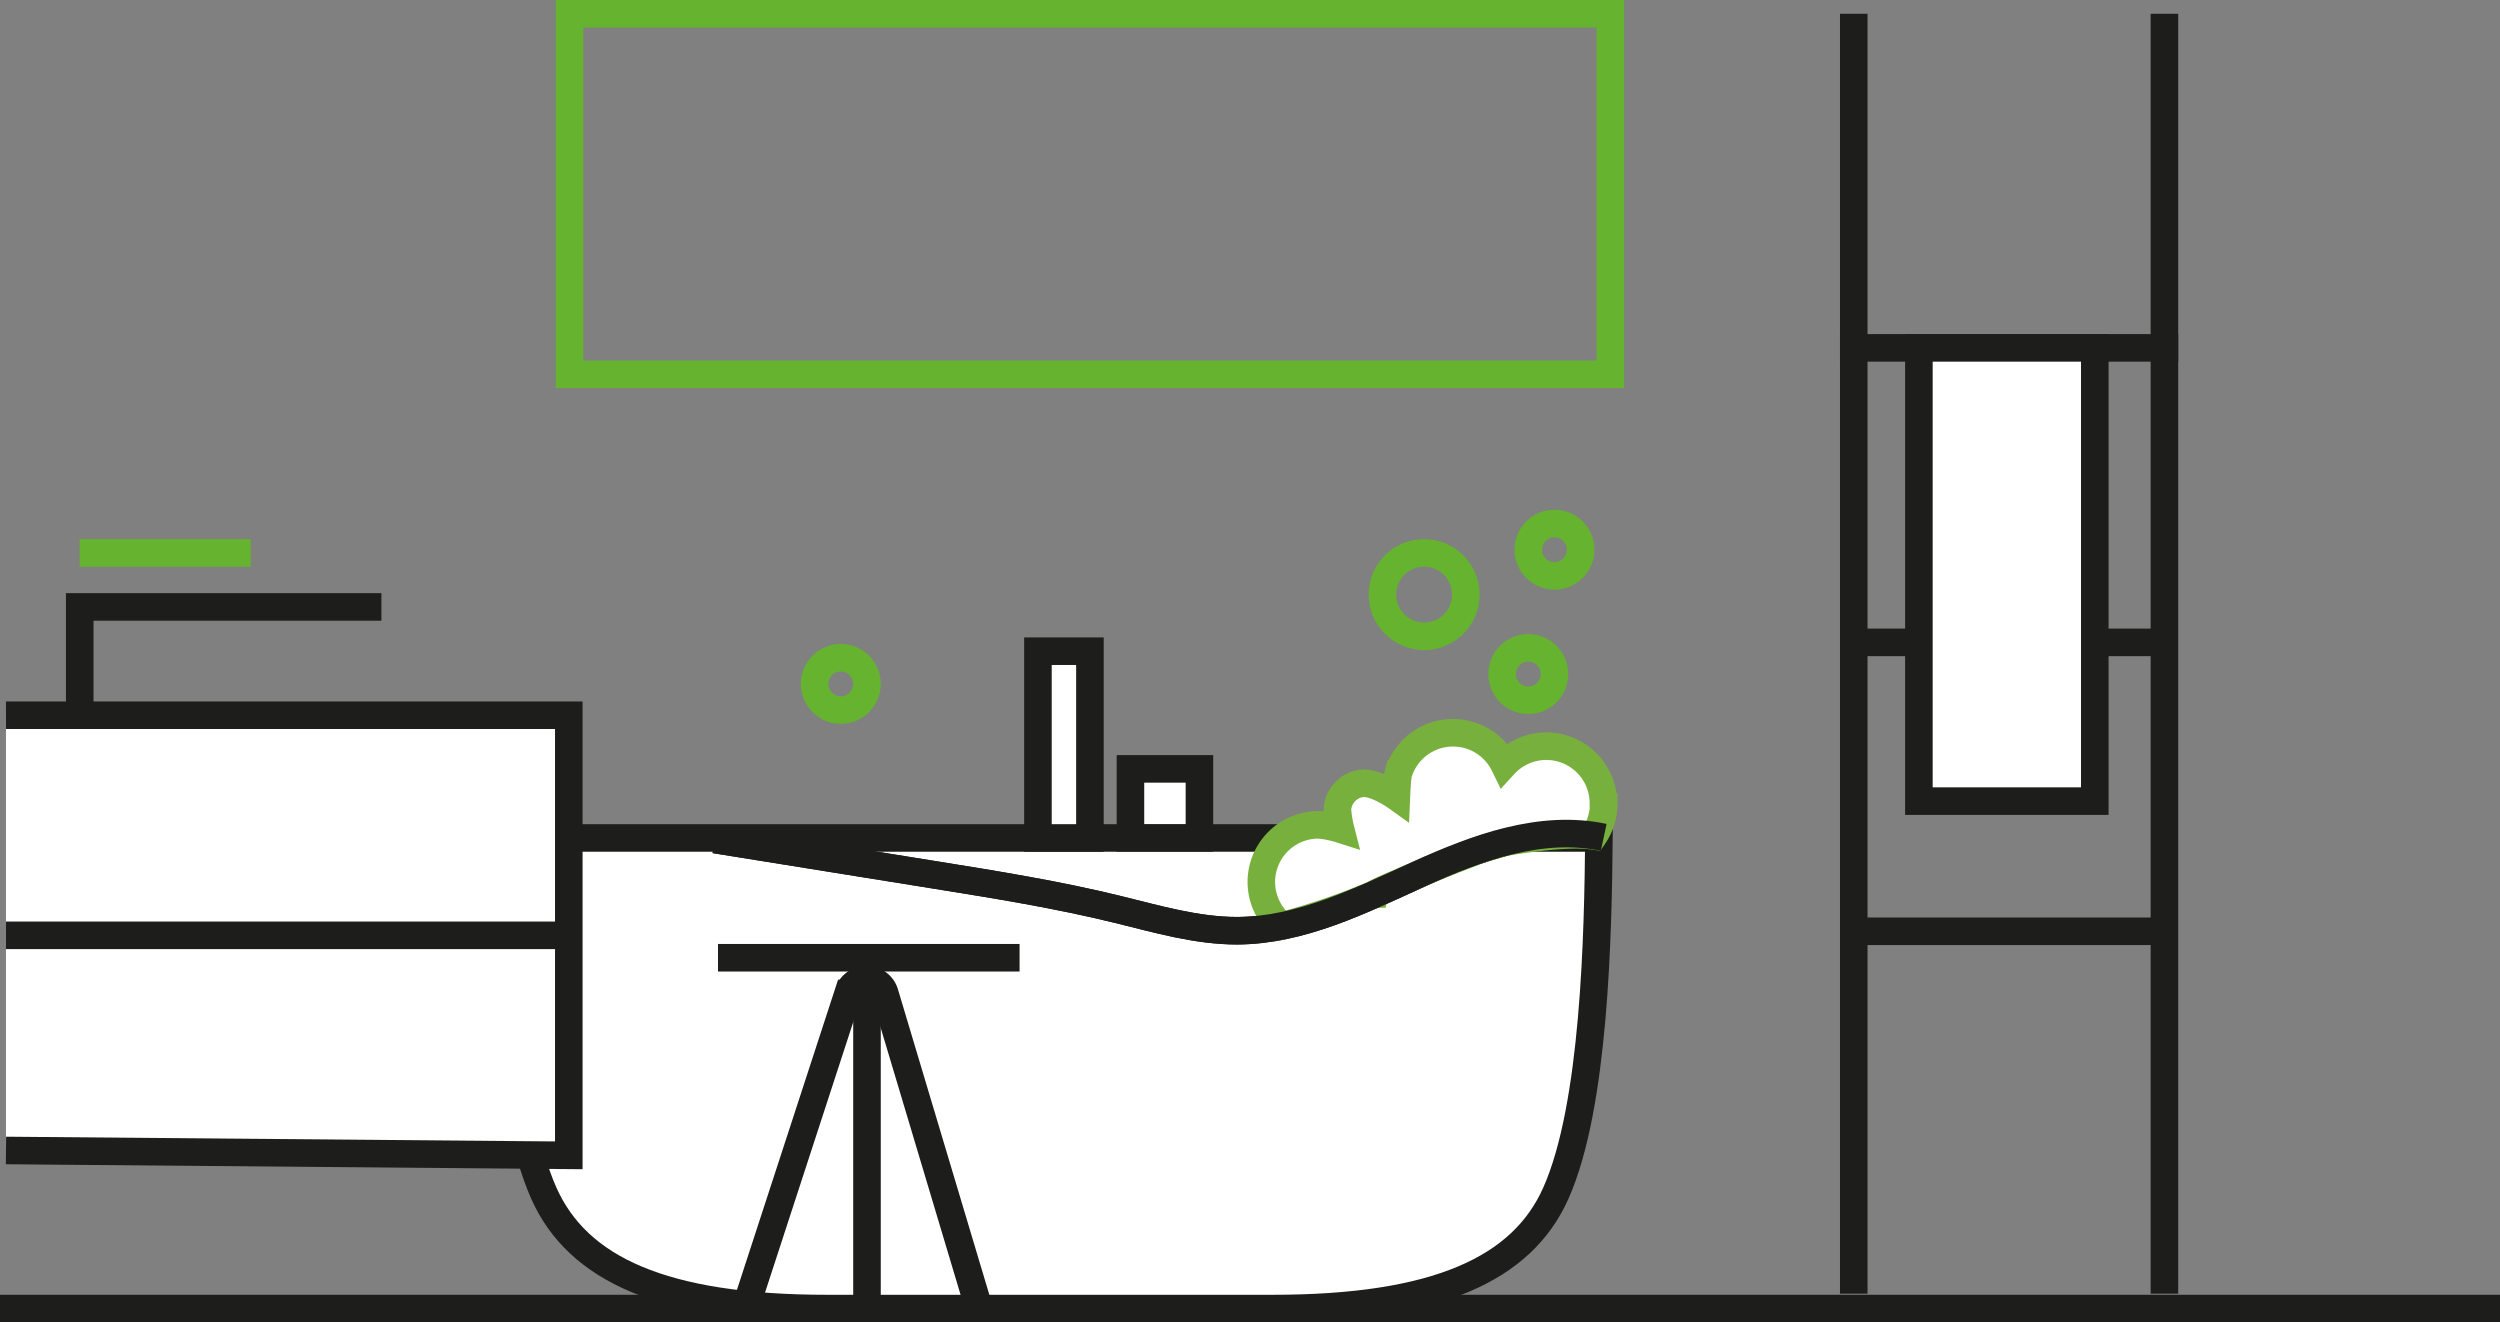 <svg xmlns="http://www.w3.org/2000/svg" viewBox="0 0 272.15 143.95"><rect x="0" y="0" width="272.15" height="143.95" fill="#808080" stroke="none"/><g id="Layer_2" data-name="Layer 2"><g id="Layer_1-2" data-name="Layer 1"><line x1="272.15" y1="142.45" y2="142.45" fill="none" stroke="#1d1d1b" stroke-miterlimit="10" stroke-width="3"/><path d="M54.52,91.22H174.06c-.1,10.41-.45,29.17-4.69,38.67-3.67,8.26-13,12.56-30.84,12.56H90.05c-17.88,0-27.17-4.3-30.85-12.56-4.23-9.5-4.59-28.26-4.68-38.67H174.06" fill="#fff" stroke="#1d1d1b" stroke-miterlimit="10" stroke-width="3"/><line x1="201.8" y1="140.83" x2="201.8" y2="1.5" fill="none" stroke="#1d1d1b" stroke-miterlimit="10" stroke-width="3"/><line x1="235.62" y1="140.83" x2="235.62" y2="1.5" fill="none" stroke="#1d1d1b" stroke-miterlimit="10" stroke-width="3"/><path d="M201.8,36.64v1.23h35.32" fill="none" stroke="#1d1d1b" stroke-miterlimit="10" stroke-width="3"/><line x1="201.8" y1="69.93" x2="208.89" y2="69.93" fill="none" stroke="#1d1d1b" stroke-miterlimit="10" stroke-width="3"/><line x1="228.04" y1="69.93" x2="235.38" y2="69.93" fill="none" stroke="#1d1d1b" stroke-miterlimit="10" stroke-width="3"/><line x1="201.8" y1="101.38" x2="235.62" y2="101.38" fill="none" stroke="#1d1d1b" stroke-miterlimit="10" stroke-width="3"/><rect x="208.89" y="37.87" width="19.15" height="49.34" fill="#fff" stroke="#1d1d1b" stroke-miterlimit="10" stroke-width="3"/><polyline points="0.65 77.86 61.92 77.86 61.92 125.77 0.65 125.24" fill="#fff" stroke="#1d1d1b" stroke-miterlimit="10" stroke-width="3"/><polyline points="8.68 77.86 8.68 66.07 41.52 66.07" fill="none" stroke="#1d1d1b" stroke-miterlimit="10" stroke-width="3"/><line x1="8.67" y1="60.19" x2="27.3" y2="60.19" fill="none" stroke="#65b32e" stroke-miterlimit="10" stroke-width="3"/><rect x="112.99" y="70.89" width="5.66" height="20.33" fill="#fff" stroke="#1d1d1b" stroke-miterlimit="10" stroke-width="3"/><rect x="123.06" y="83.7" width="7.51" height="7.51" fill="#fff" stroke="#1d1d1b" stroke-miterlimit="10" stroke-width="3"/><rect x="62" y="1.5" width="113.3" height="39.25" fill="none" stroke="#65b32e" stroke-miterlimit="10" stroke-width="3"/><line x1="61.84" y1="101.82" x2="0.65" y2="101.82" fill="#fff" stroke="#1d1d1b" stroke-miterlimit="10" stroke-width="3"/><circle cx="155.03" cy="64.73" r="4.54" fill="none" stroke="#65b32e" stroke-miterlimit="10" stroke-width="3"/><circle cx="169.22" cy="59.84" r="2.85" fill="none" stroke="#65b32e" stroke-miterlimit="10" stroke-width="3"/><circle cx="91.53" cy="74.45" r="2.85" fill="none" stroke="#65b32e" stroke-miterlimit="10" stroke-width="3"/><line x1="78.16" y1="104.26" x2="110.99" y2="104.26" fill="#fff" stroke="#1d1d1b" stroke-miterlimit="10" stroke-width="3"/><path d="M81.14,142.44l11.18-34.29a2.08,2.08,0,0,1,4,0l10.14,33.89" fill="none" stroke="#1d1d1b" stroke-miterlimit="10" stroke-width="3"/><line x1="94.38" y1="106.72" x2="94.38" y2="142.45" fill="none" stroke="#1d1d1b" stroke-miterlimit="10" stroke-width="3"/><path d="M174.58,91.16c-6.8-1.45-13.78,1.11-20.13,4s-12.81,6.12-19.77,6.16c-4.42,0-8.72-1.27-13-2.32-6.55-1.61-13.22-2.68-19.87-3.75l-24-3.86" fill="none" stroke="#1d1d1b" stroke-miterlimit="10" stroke-width="3"/><path d="M163.52,73.39a2.85,2.85,0,1,1,2.85,2.84A2.86,2.86,0,0,1,163.52,73.39Z" fill="none" stroke="#65b32e" stroke-miterlimit="10" stroke-width="3"/><path d="M150,97.13l-.36.16" fill="none" stroke="#1d1d1b" stroke-miterlimit="10" stroke-width="3"/><path d="M163.79,91.67q-1.33.35-2.64.78" fill="none" stroke="#1d1d1b" stroke-miterlimit="10" stroke-width="3"/><path d="M174.58,91.17c-.36-.08-.72-.14-1.08-.2" fill="none" stroke="#1d1d1b" stroke-miterlimit="10" stroke-width="3"/><path d="M174.58,87.46A6.23,6.23,0,0,1,173.5,91c-3.24-.49-9.71.7-9.71.7l-2.64.78s-4.53,1.7-6.7,2.68c-1.47.66-4.75,2-4.79,2.16a76.15,76.15,0,0,1-10.11,3.47,6.22,6.22,0,0,1,4-11,11.09,11.09,0,0,1,2.39.48,12.3,12.3,0,0,1-.35-2.15,3.05,3.05,0,0,1,2.54-2.83c1.49-.26,3.88,1.45,3.88,1.45s.09-2.12.2-2.51a6.3,6.3,0,0,1,1.08-2.09,6.21,6.21,0,0,1,4-2.31,6.65,6.65,0,0,1,.89-.06,6.2,6.2,0,0,1,5.57,3.47,6.22,6.22,0,0,1,10.8,4.21Z" fill="#fff" stroke="#77b03c" stroke-miterlimit="10" stroke-width="3"/><path d="M174.58,91.16c-6.8-1.45-13.78,1.11-20.13,4s-12.81,6.12-19.77,6.16c-4.42,0-8.72-1.27-13-2.32-6.55-1.61-13.22-2.68-19.87-3.75l-24-3.86" fill="none" stroke="#1d1d1b" stroke-miterlimit="10" stroke-width="3"/></g></g></svg>